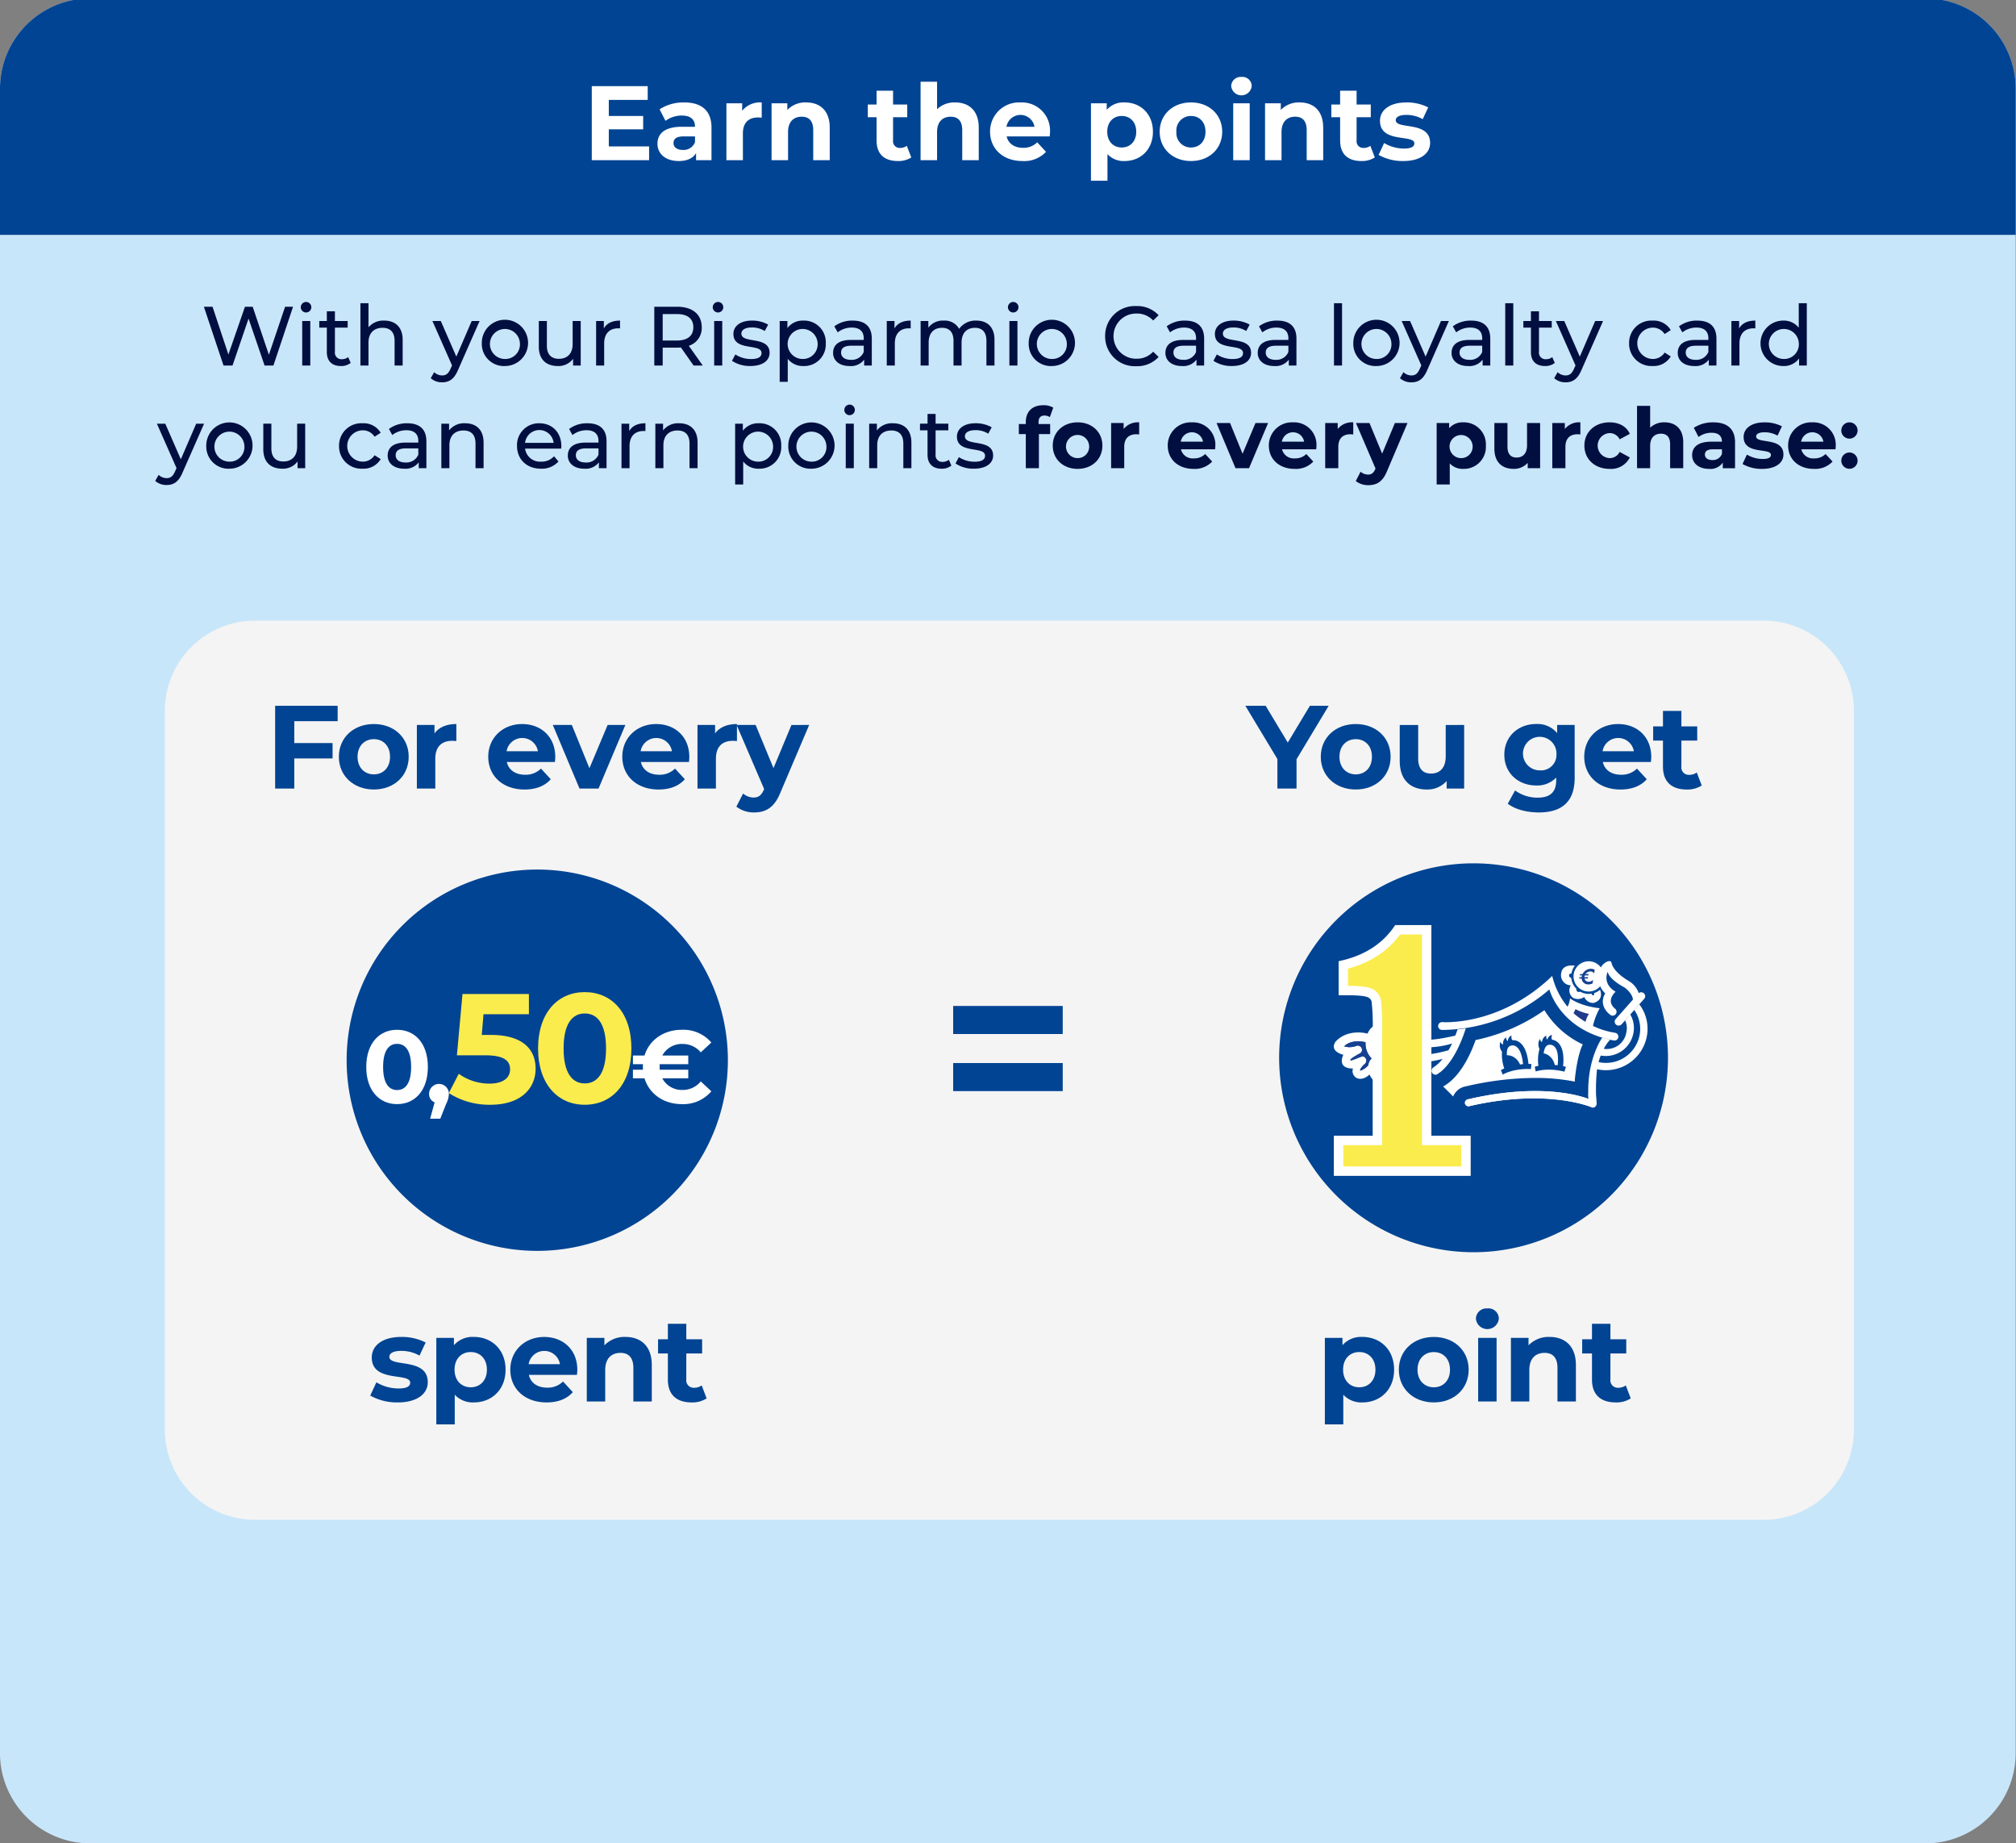 <?xml version="1.0" encoding="UTF-8"?>
<svg xmlns="http://www.w3.org/2000/svg" xmlns:xlink="http://www.w3.org/1999/xlink" width="536" height="490" viewBox="0 0 536 490">
  <rect x="0" y="0" width="536" height="490" fill="#808080" stroke="none"/>
  <defs>
    <clipPath id="clip-path">
      <rect id="Rectangle_2763" data-name="Rectangle 2763" width="536" height="490" transform="translate(0 0.424)" fill="none"></rect>
    </clipPath>
    <clipPath id="clip-path-2">
      <rect id="Rectangle_2764" data-name="Rectangle 2764" width="415.303" height="199.15" fill="none"></rect>
    </clipPath>
    <clipPath id="clip-path-6">
      <rect id="Rectangle_2768" data-name="Rectangle 2768" width="103.378" height="103.378" fill="none"></rect>
    </clipPath>
  </defs>
  <g id="Group_6324" data-name="Group 6324" transform="translate(-170 -1684)">
    <g id="Group_6319" data-name="Group 6319" transform="translate(170 1683.576)">
      <g id="Group_6308" data-name="Group 6308">
        <g id="Group_6307" data-name="Group 6307" clip-path="url(#clip-path)">
          <path id="Path_3668" data-name="Path 3668" d="M23.984,0H511.927A23.984,23.984,0,0,1,535.91,23.984V466.441a23.984,23.984,0,0,1-23.984,23.984H23.984A23.984,23.984,0,0,1,0,466.441V23.984A23.984,23.984,0,0,1,23.984,0" fill="#c8e6f9"></path>
          <path id="Path_3669" data-name="Path 3669" d="M23.984,0H511.927A23.984,23.984,0,0,1,535.91,23.984v38.87H0V23.984A23.984,23.984,0,0,1,23.984,0" fill="#014493"></path>
          <path id="Path_3670" data-name="Path 3670" d="M89.253,99.105l-5.223,15.627H81.685l-4.264-12.479-4.263,12.479H70.769L65.545,99.105h2.3l4.219,12.7,4.4-12.7h2.054l4.309,12.768,4.308-12.768Z" transform="translate(-11.338 -17.143)" fill="#000e40"></path>
          <path id="Path_3671" data-name="Path 3671" d="M96.7,98.972a1.41,1.41,0,0,1,1.45-1.406,1.4,1.4,0,1,1-1.45,1.406m.379,3.661h2.143v11.832H97.083Z" transform="translate(-16.728 -16.877)" fill="#000e40"></path>
          <path id="Path_3672" data-name="Path 3672" d="M110.993,114.291a4.043,4.043,0,0,1-2.589.826c-2.389,0-3.751-1.317-3.751-3.705v-6.5h-2.01v-1.764h2.01v-2.589H106.8v2.589h3.392v1.764H106.8v6.407a1.743,1.743,0,0,0,1.853,1.987,2.7,2.7,0,0,0,1.673-.558Z" transform="translate(-17.755 -17.395)" fill="#000e40"></path>
          <path id="Path_3673" data-name="Path 3673" d="M127.1,107.727v6.808h-2.144v-6.562c0-2.322-1.16-3.461-3.191-3.461-2.278,0-3.751,1.362-3.751,3.929v6.094h-2.143V97.971h2.143v6.407a5.13,5.13,0,0,1,4.175-1.786c2.879,0,4.911,1.652,4.911,5.135" transform="translate(-20.043 -16.947)" fill="#000e40"></path>
          <path id="Path_3674" data-name="Path 3674" d="M151.465,103.693l-5.737,13.015c-1.049,2.5-2.412,3.282-4.219,3.282a4.445,4.445,0,0,1-3.036-1.093l.915-1.608a3.03,3.03,0,0,0,2.121.871c1.027,0,1.674-.469,2.254-1.831l.38-.826-5.223-11.809h2.232l4.13,9.465,4.085-9.465Z" transform="translate(-23.953 -17.937)" fill="#000e40"></path>
          <path id="Path_3675" data-name="Path 3675" d="M154.887,109.586a6.151,6.151,0,1,1,6.161,6.05,5.887,5.887,0,0,1-6.161-6.05m10.136,0a3.989,3.989,0,1,0-3.975,4.176,3.883,3.883,0,0,0,3.975-4.176" transform="translate(-26.792 -17.913)" fill="#000e40"></path>
          <path id="Path_3676" data-name="Path 3676" d="M184.36,103.693v11.832h-2.032v-1.786a4.814,4.814,0,0,1-4.019,1.92c-3.058,0-5.09-1.675-5.09-5.157v-6.809h2.144v6.564c0,2.321,1.161,3.482,3.191,3.482,2.234,0,3.662-1.384,3.662-3.929v-6.117Z" transform="translate(-29.963 -17.937)" fill="#000e40"></path>
          <path id="Path_3677" data-name="Path 3677" d="M198,103.558v2.077a3.651,3.651,0,0,0-.491-.023c-2.3,0-3.728,1.408-3.728,4V115.5h-2.143V103.67h2.053v1.987c.759-1.384,2.233-2.1,4.309-2.1" transform="translate(-33.148 -17.913)" fill="#000e40"></path>
          <path id="Path_3678" data-name="Path 3678" d="M220.792,114.732l-3.371-4.8c-.313.022-.648.045-.982.045h-3.862v4.755h-2.232V99.105h6.094c4.062,0,6.518,2.053,6.518,5.447a4.93,4.93,0,0,1-3.437,4.933l3.705,5.247Zm-.068-10.18c0-2.232-1.5-3.5-4.353-3.5h-3.794v7.032h3.794c2.857,0,4.353-1.3,4.353-3.527" transform="translate(-36.385 -17.143)" fill="#000e40"></path>
          <path id="Path_3679" data-name="Path 3679" d="M229.136,98.972a1.411,1.411,0,0,1,1.451-1.406,1.4,1.4,0,1,1-1.451,1.406m.38,3.661h2.143v11.832h-2.143Z" transform="translate(-39.635 -16.877)" fill="#000e40"></path>
          <path id="Path_3680" data-name="Path 3680" d="M235.319,114.251l.893-1.7a7.6,7.6,0,0,0,4.152,1.229c1.987,0,2.813-.6,2.813-1.608,0-2.657-7.479-.357-7.479-5.068,0-2.12,1.9-3.55,4.934-3.55a8.619,8.619,0,0,1,4.309,1.072l-.916,1.7a6.176,6.176,0,0,0-3.416-.938c-1.874,0-2.79.692-2.79,1.63,0,2.79,7.5.513,7.5,5.112,0,2.143-1.965,3.5-5.113,3.5a8.539,8.539,0,0,1-4.889-1.384" transform="translate(-40.705 -17.913)" fill="#000e40"></path>
          <path id="Path_3681" data-name="Path 3681" d="M262.91,109.586a5.748,5.748,0,0,1-5.982,6.05,5.051,5.051,0,0,1-4.129-1.919v6.117h-2.144V103.671h2.053v1.875a5.041,5.041,0,0,1,4.22-1.987,5.742,5.742,0,0,1,5.982,6.027m-2.164,0a3.989,3.989,0,1,0-4,4.176,3.912,3.912,0,0,0,4-4.176" transform="translate(-43.358 -17.913)" fill="#000e40"></path>
          <path id="Path_3682" data-name="Path 3682" d="M278.117,108.358V115.5h-2.031v-1.563a4.392,4.392,0,0,1-3.884,1.7c-2.68,0-4.376-1.428-4.376-3.483,0-1.9,1.228-3.459,4.755-3.459h3.393v-.425c0-1.808-1.049-2.857-3.17-2.857a5.987,5.987,0,0,0-3.751,1.273l-.893-1.607a7.879,7.879,0,0,1,4.889-1.518c3.237,0,5.067,1.562,5.067,4.8m-2.143,3.527v-1.652h-3.3c-2.121,0-2.723.826-2.723,1.83,0,1.183.982,1.92,2.612,1.92a3.431,3.431,0,0,0,3.416-2.1" transform="translate(-46.328 -17.913)" fill="#000e40"></path>
          <path id="Path_3683" data-name="Path 3683" d="M291.441,103.558v2.077a3.639,3.639,0,0,0-.491-.023c-2.3,0-3.728,1.408-3.728,4V115.5H285.08V103.67h2.054v1.987c.759-1.384,2.232-2.1,4.308-2.1" transform="translate(-49.312 -17.913)" fill="#000e40"></path>
          <path id="Path_3684" data-name="Path 3684" d="M315.6,108.693V115.5h-2.143v-6.562c0-2.322-1.116-3.461-3.058-3.461-2.143,0-3.549,1.362-3.549,3.929V115.5h-2.144v-6.562c0-2.322-1.116-3.461-3.058-3.461-2.143,0-3.55,1.362-3.55,3.929V115.5H295.96V103.67h2.053v1.764a4.8,4.8,0,0,1,4.085-1.876,4.381,4.381,0,0,1,4.108,2.188,5.331,5.331,0,0,1,4.554-2.188c2.88,0,4.844,1.652,4.844,5.135" transform="translate(-51.194 -17.913)" fill="#000e40"></path>
          <path id="Path_3685" data-name="Path 3685" d="M324.039,98.972a1.411,1.411,0,0,1,1.451-1.406,1.4,1.4,0,1,1-1.451,1.406m.38,3.661h2.144v11.832h-2.144Z" transform="translate(-56.052 -16.877)" fill="#000e40"></path>
          <path id="Path_3686" data-name="Path 3686" d="M330.709,109.586a6.151,6.151,0,1,1,6.16,6.05,5.887,5.887,0,0,1-6.16-6.05m10.134,0a3.989,3.989,0,1,0-3.974,4.176,3.882,3.882,0,0,0,3.974-4.176" transform="translate(-57.205 -17.913)" fill="#000e40"></path>
          <path id="Path_3687" data-name="Path 3687" d="M355.28,106.881a7.9,7.9,0,0,1,8.282-7.992,7.719,7.719,0,0,1,5.937,2.433l-1.451,1.407a5.79,5.79,0,0,0-4.4-1.853,6.007,6.007,0,1,0,0,12.011,5.811,5.811,0,0,0,4.4-1.876l1.451,1.407a7.749,7.749,0,0,1-5.96,2.455,7.9,7.9,0,0,1-8.259-7.992" transform="translate(-61.455 -17.106)" fill="#000e40"></path>
          <path id="Path_3688" data-name="Path 3688" d="M384.956,108.358V115.5h-2.031v-1.563a4.393,4.393,0,0,1-3.885,1.7c-2.68,0-4.377-1.428-4.377-3.483,0-1.9,1.229-3.459,4.755-3.459h3.394v-.425c0-1.808-1.05-2.857-3.171-2.857a5.985,5.985,0,0,0-3.75,1.273L375,105.077a7.878,7.878,0,0,1,4.889-1.518c3.237,0,5.068,1.562,5.068,4.8m-2.143,3.527v-1.652h-3.3c-2.121,0-2.723.826-2.723,1.83,0,1.183.982,1.92,2.612,1.92a3.433,3.433,0,0,0,3.416-2.1" transform="translate(-64.809 -17.913)" fill="#000e40"></path>
          <path id="Path_3689" data-name="Path 3689" d="M390.109,114.251l.892-1.7a7.6,7.6,0,0,0,4.153,1.229c1.987,0,2.812-.6,2.812-1.608,0-2.657-7.478-.357-7.478-5.068,0-2.12,1.9-3.55,4.934-3.55a8.618,8.618,0,0,1,4.308,1.072l-.916,1.7a6.173,6.173,0,0,0-3.415-.938c-1.875,0-2.791.692-2.791,1.63,0,2.79,7.5.513,7.5,5.112,0,2.143-1.964,3.5-5.113,3.5a8.535,8.535,0,0,1-4.889-1.384" transform="translate(-67.48 -17.913)" fill="#000e40"></path>
          <path id="Path_3690" data-name="Path 3690" d="M414.629,108.358V115.5H412.6v-1.563a4.392,4.392,0,0,1-3.885,1.7c-2.679,0-4.376-1.428-4.376-3.483,0-1.9,1.229-3.459,4.755-3.459h3.394v-.425c0-1.808-1.05-2.857-3.17-2.857a5.983,5.983,0,0,0-3.75,1.273l-.893-1.607a7.876,7.876,0,0,1,4.889-1.518c3.237,0,5.068,1.562,5.068,4.8m-2.144,3.527v-1.652h-3.3c-2.121,0-2.723.826-2.723,1.83,0,1.183.982,1.92,2.612,1.92a3.432,3.432,0,0,0,3.416-2.1" transform="translate(-69.941 -17.913)" fill="#000e40"></path>
          <rect id="Rectangle_2761" data-name="Rectangle 2761" width="2.143" height="16.564" transform="translate(354.671 81.025)" fill="#000e40"></rect>
          <path id="Path_3691" data-name="Path 3691" d="M435.063,109.586a6.151,6.151,0,1,1,6.16,6.05,5.887,5.887,0,0,1-6.16-6.05m10.134,0a3.989,3.989,0,1,0-3.974,4.176,3.882,3.882,0,0,0,3.974-4.176" transform="translate(-75.256 -17.913)" fill="#000e40"></path>
          <path id="Path_3692" data-name="Path 3692" d="M463.067,103.693l-5.737,13.015c-1.049,2.5-2.412,3.282-4.219,3.282a4.445,4.445,0,0,1-3.036-1.093l.915-1.608a3.029,3.029,0,0,0,2.121.871c1.027,0,1.674-.469,2.254-1.831l.38-.826-5.223-11.809h2.232l4.13,9.465,4.085-9.465Z" transform="translate(-77.853 -17.937)" fill="#000e40"></path>
          <path id="Path_3693" data-name="Path 3693" d="M476.943,108.358V115.5h-2.031v-1.563a4.392,4.392,0,0,1-3.885,1.7c-2.68,0-4.376-1.428-4.376-3.483,0-1.9,1.228-3.459,4.755-3.459H474.8v-.425c0-1.808-1.05-2.857-3.17-2.857a5.987,5.987,0,0,0-3.751,1.273l-.893-1.607a7.879,7.879,0,0,1,4.889-1.518c3.237,0,5.067,1.562,5.067,4.8m-2.143,3.527v-1.652h-3.3c-2.121,0-2.723.826-2.723,1.83,0,1.183.982,1.92,2.612,1.92a3.432,3.432,0,0,0,3.416-2.1" transform="translate(-80.72 -17.913)" fill="#000e40"></path>
          <rect id="Rectangle_2762" data-name="Rectangle 2762" width="2.144" height="16.564" transform="translate(400.2 81.025)" fill="#000e40"></rect>
          <path id="Path_3694" data-name="Path 3694" d="M498.086,114.291a4.043,4.043,0,0,1-2.589.826c-2.389,0-3.751-1.317-3.751-3.705v-6.5h-2.01v-1.764h2.01v-2.589h2.144v2.589h3.392v1.764h-3.392v6.407a1.743,1.743,0,0,0,1.853,1.987,2.7,2.7,0,0,0,1.673-.558Z" transform="translate(-84.713 -17.395)" fill="#000e40"></path>
          <path id="Path_3695" data-name="Path 3695" d="M512.639,103.693,506.9,116.708c-1.05,2.5-2.412,3.282-4.219,3.282a4.445,4.445,0,0,1-3.036-1.093l.915-1.608a3.03,3.03,0,0,0,2.121.871c1.027,0,1.674-.469,2.254-1.831l.38-.826-5.223-11.809h2.232l4.13,9.465,4.085-9.465Z" transform="translate(-86.428 -17.937)" fill="#000e40"></path>
          <path id="Path_3696" data-name="Path 3696" d="M523.729,109.586a5.911,5.911,0,0,1,6.251-6.027,5.276,5.276,0,0,1,4.821,2.522l-1.63,1.049a3.687,3.687,0,0,0-3.215-1.7,4.165,4.165,0,0,0,0,8.327,3.686,3.686,0,0,0,3.215-1.7l1.63,1.028a5.293,5.293,0,0,1-4.821,2.544,5.928,5.928,0,0,1-6.251-6.05" transform="translate(-90.593 -17.913)" fill="#000e40"></path>
          <path id="Path_3697" data-name="Path 3697" d="M549.653,108.358V115.5h-2.031v-1.563a4.392,4.392,0,0,1-3.884,1.7c-2.68,0-4.377-1.428-4.377-3.483,0-1.9,1.229-3.459,4.755-3.459h3.394v-.425c0-1.808-1.05-2.857-3.171-2.857a5.985,5.985,0,0,0-3.75,1.273l-.893-1.607a7.878,7.878,0,0,1,4.888-1.518c3.237,0,5.068,1.562,5.068,4.8m-2.143,3.527v-1.652h-3.3c-2.121,0-2.723.826-2.723,1.83,0,1.183.982,1.92,2.612,1.92a3.433,3.433,0,0,0,3.416-2.1" transform="translate(-93.297 -17.913)" fill="#000e40"></path>
          <path id="Path_3698" data-name="Path 3698" d="M562.976,103.558v2.077a3.638,3.638,0,0,0-.491-.023c-2.3,0-3.728,1.408-3.728,4V115.5h-2.142V103.67h2.054v1.987c.759-1.384,2.232-2.1,4.308-2.1" transform="translate(-96.282 -17.913)" fill="#000e40"></path>
          <path id="Path_3699" data-name="Path 3699" d="M578.293,97.971v16.564h-2.054v-1.875a5,5,0,0,1-4.219,2.008,6.038,6.038,0,0,1,0-12.076,5.035,5.035,0,0,1,4.13,1.9V97.971Zm-2.12,10.648a3.989,3.989,0,1,0-3.975,4.176,3.895,3.895,0,0,0,3.975-4.176" transform="translate(-97.912 -16.947)" fill="#000e40"></path>
          <path id="Path_3700" data-name="Path 3700" d="M62.892,136.693l-5.737,13.015c-1.049,2.5-2.412,3.282-4.219,3.282A4.446,4.446,0,0,1,49.9,151.9l.915-1.608a3.03,3.03,0,0,0,2.121.871c1.026,0,1.674-.469,2.254-1.831l.38-.826-5.224-11.809h2.233l4.129,9.465,4.085-9.465Z" transform="translate(-8.631 -23.645)" fill="#000e40"></path>
          <path id="Path_3701" data-name="Path 3701" d="M66.315,142.586a6.151,6.151,0,1,1,6.16,6.05,5.887,5.887,0,0,1-6.16-6.05m10.134,0a3.989,3.989,0,1,0-3.974,4.176,3.882,3.882,0,0,0,3.974-4.176" transform="translate(-11.471 -23.622)" fill="#000e40"></path>
          <path id="Path_3702" data-name="Path 3702" d="M95.786,136.693v11.832H93.755v-1.786a4.814,4.814,0,0,1-4.018,1.92c-3.059,0-5.09-1.675-5.09-5.157v-6.809H86.79v6.564c0,2.321,1.16,3.482,3.192,3.482,2.233,0,3.661-1.384,3.661-3.929v-6.117Z" transform="translate(-14.642 -23.645)" fill="#000e40"></path>
          <path id="Path_3703" data-name="Path 3703" d="M109,142.586a5.911,5.911,0,0,1,6.251-6.027,5.278,5.278,0,0,1,4.822,2.522l-1.63,1.05a3.688,3.688,0,0,0-3.215-1.7,4.165,4.165,0,0,0,0,8.327,3.687,3.687,0,0,0,3.215-1.7l1.63,1.028a5.294,5.294,0,0,1-4.822,2.544,5.928,5.928,0,0,1-6.251-6.05" transform="translate(-18.855 -23.622)" fill="#000e40"></path>
          <path id="Path_3704" data-name="Path 3704" d="M134.924,141.358V148.5h-2.031v-1.563a4.392,4.392,0,0,1-3.885,1.7c-2.68,0-4.376-1.428-4.376-3.483,0-1.9,1.228-3.459,4.755-3.459h3.393v-.425c0-1.808-1.049-2.857-3.17-2.857a5.987,5.987,0,0,0-3.751,1.273l-.893-1.607a7.879,7.879,0,0,1,4.889-1.518c3.237,0,5.067,1.562,5.067,4.8m-2.143,3.527v-1.652h-3.3c-2.121,0-2.723.826-2.723,1.83,0,1.183.982,1.92,2.612,1.92a3.431,3.431,0,0,0,3.416-2.1" transform="translate(-21.559 -23.622)" fill="#000e40"></path>
          <path id="Path_3705" data-name="Path 3705" d="M153.114,141.693V148.5h-2.144v-6.562c0-2.322-1.16-3.461-3.191-3.461-2.278,0-3.751,1.362-3.751,3.929V148.5h-2.143V136.67h2.053v1.786a5.072,5.072,0,0,1,4.264-1.9c2.879,0,4.911,1.652,4.911,5.135" transform="translate(-24.543 -23.621)" fill="#000e40"></path>
          <path id="Path_3706" data-name="Path 3706" d="M177.955,143.3h-9.6a4.007,4.007,0,0,0,4.286,3.46,4.42,4.42,0,0,0,3.416-1.429l1.182,1.384a5.934,5.934,0,0,1-4.664,1.92c-3.818,0-6.363-2.522-6.363-6.05a5.8,5.8,0,0,1,5.938-6.027c3.416,0,5.849,2.456,5.849,6.094,0,.179-.022.447-.045.648m-9.6-1.54h7.59a3.818,3.818,0,0,0-7.59,0" transform="translate(-28.751 -23.622)" fill="#000e40"></path>
          <path id="Path_3707" data-name="Path 3707" d="M192.84,141.358V148.5h-2.032v-1.563a4.392,4.392,0,0,1-3.885,1.7c-2.679,0-4.376-1.428-4.376-3.483,0-1.9,1.229-3.459,4.755-3.459H190.7v-.425c0-1.808-1.049-2.857-3.17-2.857a5.983,5.983,0,0,0-3.75,1.273l-.893-1.607a7.876,7.876,0,0,1,4.889-1.518c3.237,0,5.068,1.562,5.068,4.8m-2.144,3.527v-1.652h-3.3c-2.121,0-2.723.826-2.723,1.83,0,1.183.982,1.92,2.612,1.92a3.432,3.432,0,0,0,3.416-2.1" transform="translate(-31.577 -23.622)" fill="#000e40"></path>
          <path id="Path_3708" data-name="Path 3708" d="M206.162,136.558v2.077a3.65,3.65,0,0,0-.491-.023c-2.3,0-3.728,1.408-3.728,4V148.5H199.8V136.67h2.053v1.987c.759-1.384,2.232-2.1,4.309-2.1" transform="translate(-34.561 -23.621)" fill="#000e40"></path>
          <path id="Path_3709" data-name="Path 3709" d="M221.91,141.693V148.5h-2.143v-6.562c0-2.322-1.16-3.461-3.192-3.461-2.277,0-3.75,1.362-3.75,3.929V148.5h-2.143V136.67h2.053v1.786a5.073,5.073,0,0,1,4.265-1.9c2.879,0,4.91,1.652,4.91,5.135" transform="translate(-36.443 -23.621)" fill="#000e40"></path>
          <path id="Path_3710" data-name="Path 3710" d="M248.588,142.586a5.748,5.748,0,0,1-5.983,6.05,5.052,5.052,0,0,1-4.13-1.919v6.117h-2.143V136.671h2.053v1.875a5.037,5.037,0,0,1,4.219-1.986,5.743,5.743,0,0,1,5.983,6.027m-2.166,0a3.989,3.989,0,1,0-4,4.176,3.911,3.911,0,0,0,4-4.176" transform="translate(-40.88 -23.622)" fill="#000e40"></path>
          <path id="Path_3711" data-name="Path 3711" d="M253.422,142.586a6.151,6.151,0,1,1,6.161,6.05,5.887,5.887,0,0,1-6.161-6.05m10.135,0a3.989,3.989,0,1,0-3.974,4.176,3.882,3.882,0,0,0,3.974-4.176" transform="translate(-43.836 -23.622)" fill="#000e40"></path>
          <path id="Path_3712" data-name="Path 3712" d="M271.432,131.972a1.411,1.411,0,0,1,1.451-1.406,1.4,1.4,0,1,1-1.451,1.406m.38,3.661h2.143v11.832h-2.143Z" transform="translate(-46.952 -22.585)" fill="#000e40"></path>
          <path id="Path_3713" data-name="Path 3713" d="M290.651,141.693V148.5h-2.144v-6.562c0-2.322-1.16-3.461-3.191-3.461-2.278,0-3.751,1.362-3.751,3.929V148.5h-2.143V136.67h2.053v1.786a5.073,5.073,0,0,1,4.264-1.9c2.879,0,4.911,1.652,4.911,5.135" transform="translate(-48.334 -23.621)" fill="#000e40"></path>
          <path id="Path_3714" data-name="Path 3714" d="M304.108,147.291a4.043,4.043,0,0,1-2.589.826c-2.389,0-3.751-1.317-3.751-3.705v-6.5h-2.01v-1.764h2.01v-2.589h2.144v2.589H303.3v1.764h-3.392v6.407a1.743,1.743,0,0,0,1.853,1.987,2.7,2.7,0,0,0,1.673-.558Z" transform="translate(-51.16 -23.103)" fill="#000e40"></path>
          <path id="Path_3715" data-name="Path 3715" d="M307.179,147.251l.892-1.7a7.6,7.6,0,0,0,4.153,1.229c1.987,0,2.812-.6,2.812-1.608,0-2.657-7.478-.357-7.478-5.068,0-2.12,1.9-3.55,4.934-3.55a8.618,8.618,0,0,1,4.308,1.072l-.916,1.7a6.173,6.173,0,0,0-3.415-.938c-1.875,0-2.791.692-2.791,1.63,0,2.79,7.5.513,7.5,5.112,0,2.143-1.964,3.5-5.113,3.5a8.536,8.536,0,0,1-4.889-1.384" transform="translate(-53.135 -23.621)" fill="#000e40"></path>
          <path id="Path_3716" data-name="Path 3716" d="M332.782,135.756h3.082v2.679h-2.992V147.5h-3.482v-9.063h-1.853v-2.679h1.853v-.535c0-2.7,1.652-4.465,4.643-4.465a4.942,4.942,0,0,1,2.657.647l-.916,2.522a2.444,2.444,0,0,0-1.406-.424c-1.026,0-1.585.558-1.585,1.742Z" transform="translate(-56.656 -22.618)" fill="#000e40"></path>
          <path id="Path_3717" data-name="Path 3717" d="M338.445,142.445c0-3.617,2.79-6.184,6.607-6.184s6.586,2.568,6.586,6.184-2.768,6.184-6.586,6.184-6.607-2.568-6.607-6.184m9.666,0a3.08,3.08,0,1,0-3.059,3.325,3.032,3.032,0,0,0,3.059-3.325" transform="translate(-58.543 -23.57)" fill="#000e40"></path>
          <path id="Path_3718" data-name="Path 3718" d="M364.665,136.262v3.215c-.29-.022-.514-.045-.782-.045-1.92,0-3.192,1.05-3.192,3.349v5.67h-3.483v-12.01h3.326v1.585a4.848,4.848,0,0,1,4.13-1.764" transform="translate(-61.789 -23.57)" fill="#000e40"></path>
          <path id="Path_3719" data-name="Path 3719" d="M388,143.428h-9.086a3.2,3.2,0,0,0,3.438,2.411,4.073,4.073,0,0,0,3.014-1.16l1.853,2.008a6.287,6.287,0,0,1-4.956,1.943c-4.152,0-6.854-2.612-6.854-6.183a6.116,6.116,0,0,1,6.408-6.184,5.945,5.945,0,0,1,6.25,6.228c0,.268-.045.648-.067.938m-9.13-2.031h5.915a3,3,0,0,0-5.915,0" transform="translate(-64.937 -23.57)" fill="#000e40"></path>
          <path id="Path_3720" data-name="Path 3720" d="M404.8,136.477l-5.067,12.01H396.14l-5.045-12.01h3.593l3.327,8.171,3.437-8.171Z" transform="translate(-67.651 -23.608)" fill="#000e40"></path>
          <path id="Path_3721" data-name="Path 3721" d="M420.506,143.428H411.42a3.2,3.2,0,0,0,3.438,2.411,4.073,4.073,0,0,0,3.014-1.16l1.853,2.008a6.287,6.287,0,0,1-4.956,1.943c-4.152,0-6.854-2.612-6.854-6.183a6.116,6.116,0,0,1,6.408-6.184,5.945,5.945,0,0,1,6.25,6.228c0,.268-.045.648-.067.938m-9.13-2.031h5.915a3,3,0,0,0-5.915,0" transform="translate(-70.56 -23.57)" fill="#000e40"></path>
          <path id="Path_3722" data-name="Path 3722" d="M433.487,136.262v3.215c-.29-.022-.514-.045-.782-.045-1.919,0-3.192,1.05-3.192,3.349v5.67h-3.483v-12.01h3.326v1.585a4.847,4.847,0,0,1,4.13-1.764" transform="translate(-73.694 -23.57)" fill="#000e40"></path>
          <path id="Path_3723" data-name="Path 3723" d="M449.612,136.477l-5.425,12.747c-1.16,2.9-2.812,3.773-4.978,3.773a5.334,5.334,0,0,1-3.349-1.094l1.273-2.478a3.09,3.09,0,0,0,1.964.759c.96,0,1.5-.423,1.965-1.5l.045-.112-5.2-12.1H439.5l3.372,8.149,3.392-8.149Z" transform="translate(-75.394 -23.607)" fill="#000e40"></path>
          <path id="Path_3724" data-name="Path 3724" d="M474.942,142.445a5.833,5.833,0,0,1-5.983,6.184,4.665,4.665,0,0,1-3.617-1.451v5.6h-3.483V136.44h3.328v1.384a4.665,4.665,0,0,1,3.772-1.563,5.834,5.834,0,0,1,5.983,6.184m-3.526,0a3.069,3.069,0,1,0-3.059,3.325,3.032,3.032,0,0,0,3.059-3.325" transform="translate(-79.891 -23.57)" fill="#000e40"></path>
          <path id="Path_3725" data-name="Path 3725" d="M492.576,136.477v12.01h-3.3v-1.428a4.862,4.862,0,0,1-3.728,1.607c-3.013,0-5.134-1.7-5.134-5.4v-6.787h3.483v6.273c0,2.01.892,2.9,2.434,2.9,1.608,0,2.767-1.027,2.767-3.237v-5.939Z" transform="translate(-83.1 -23.607)" fill="#000e40"></path>
          <path id="Path_3726" data-name="Path 3726" d="M506.5,136.262v3.215c-.291-.022-.514-.045-.782-.045-1.92,0-3.192,1.05-3.192,3.349v5.67h-3.483v-12.01h3.326v1.585a4.847,4.847,0,0,1,4.13-1.764" transform="translate(-86.323 -23.57)" fill="#000e40"></path>
          <path id="Path_3727" data-name="Path 3727" d="M509.354,142.445c0-3.617,2.79-6.184,6.7-6.184,2.522,0,4.509,1.095,5.38,3.059l-2.7,1.451a2.994,2.994,0,0,0-2.7-1.652,3.331,3.331,0,0,0,0,6.652,2.953,2.953,0,0,0,2.7-1.652l2.7,1.474a5.573,5.573,0,0,1-5.38,3.036c-3.908,0-6.7-2.568-6.7-6.184" transform="translate(-88.107 -23.57)" fill="#000e40"></path>
          <path id="Path_3728" data-name="Path 3728" d="M538.56,140.66v6.875h-3.483v-6.34c0-1.942-.892-2.834-2.433-2.834-1.675,0-2.88,1.026-2.88,3.237v5.937h-3.483V130.971h3.483v5.8a5.281,5.281,0,0,1,3.818-1.429c2.836,0,4.979,1.652,4.979,5.314" transform="translate(-91.035 -22.655)" fill="#000e40"></path>
          <path id="Path_3729" data-name="Path 3729" d="M555.4,141.6v6.854h-3.259v-1.5a3.941,3.941,0,0,1-3.66,1.675c-2.813,0-4.487-1.563-4.487-3.639,0-2.12,1.5-3.593,5.156-3.593h2.769c0-1.5-.893-2.367-2.769-2.367a5.771,5.771,0,0,0-3.459,1.117l-1.25-2.434a9.24,9.24,0,0,1,5.18-1.451c3.66,0,5.782,1.7,5.782,5.335m-3.483,3.058v-1.227h-2.389c-1.628,0-2.142.6-2.142,1.406,0,.871.736,1.451,1.964,1.451a2.567,2.567,0,0,0,2.567-1.63" transform="translate(-94.099 -23.57)" fill="#000e40"></path>
          <path id="Path_3730" data-name="Path 3730" d="M560.194,147.334l1.161-2.5A8.221,8.221,0,0,0,565.529,146c1.608,0,2.211-.425,2.211-1.094,0-1.964-7.255.044-7.255-4.755,0-2.278,2.053-3.885,5.558-3.885a9.875,9.875,0,0,1,4.621,1.049l-1.161,2.478a6.892,6.892,0,0,0-3.46-.892c-1.562,0-2.232.491-2.232,1.116,0,2.054,7.255.068,7.255,4.8,0,2.232-2.077,3.817-5.671,3.817a10.312,10.312,0,0,1-5.2-1.294" transform="translate(-96.901 -23.57)" fill="#000e40"></path>
          <path id="Path_3731" data-name="Path 3731" d="M587.444,143.428h-9.086a3.2,3.2,0,0,0,3.437,2.411,4.072,4.072,0,0,0,3.014-1.16l1.853,2.008a6.284,6.284,0,0,1-4.956,1.943c-4.152,0-6.854-2.612-6.854-6.183a6.116,6.116,0,0,1,6.409-6.184,5.946,5.946,0,0,1,6.25,6.228c0,.268-.045.648-.067.938m-9.129-2.031h5.915a3,3,0,0,0-5.915,0" transform="translate(-99.437 -23.57)" fill="#000e40"></path>
          <path id="Path_3732" data-name="Path 3732" d="M591.946,138.432a2.165,2.165,0,0,1,4.33,0,2.165,2.165,0,1,1-4.33,0m0,8.014a2.165,2.165,0,0,1,4.33,0,2.165,2.165,0,1,1-4.33,0" transform="translate(-102.393 -23.575)" fill="#000e40"></path>
          <path id="Path_3733" data-name="Path 3733" d="M205.484,44.228v3.655H190.245V28.2h14.873v3.655H194.772v4.273h9.139v3.543h-9.139v4.554Z" transform="translate(-32.908 -4.878)" fill="#fff"></path>
          <path id="Path_3734" data-name="Path 3734" d="M225.726,40.158v8.631h-4.1V46.906c-.815,1.377-2.39,2.108-4.611,2.108-3.544,0-5.652-1.967-5.652-4.583,0-2.671,1.884-4.527,6.495-4.527h3.487c0-1.883-1.125-2.98-3.487-2.98a7.273,7.273,0,0,0-4.358,1.406l-1.575-3.065a11.624,11.624,0,0,1,6.523-1.828c4.611,0,7.282,2.137,7.282,6.72M221.34,44.01V42.463h-3.009c-2.053,0-2.7.759-2.7,1.771,0,1.1.928,1.828,2.474,1.828a3.231,3.231,0,0,0,3.234-2.052" transform="translate(-36.56 -5.784)" fill="#fff"></path>
          <path id="Path_3735" data-name="Path 3735" d="M242.917,33.437v4.049c-.365-.028-.647-.056-.983-.056-2.418,0-4.022,1.322-4.022,4.218v7.141h-4.385V33.662h4.189v2a6.1,6.1,0,0,1,5.2-2.222" transform="translate(-40.395 -5.784)" fill="#fff"></path>
          <path id="Path_3736" data-name="Path 3736" d="M263.509,40.129v8.66h-4.387V40.8c0-2.446-1.124-3.57-3.064-3.57-2.109,0-3.627,1.293-3.627,4.077v7.479h-4.386V33.663h4.189v1.771a6.626,6.626,0,0,1,5.005-2c3.57,0,6.27,2.081,6.27,6.692" transform="translate(-42.906 -5.784)" fill="#fff"></path>
          <path id="Path_3737" data-name="Path 3737" d="M290.54,47.405a6.27,6.27,0,0,1-3.571.955c-3.571,0-5.651-1.827-5.651-5.425V36.721h-2.334V33.348h2.334V29.664H285.7v3.684h3.768v3.373H285.7v6.157a1.764,1.764,0,0,0,1.884,2,2.961,2.961,0,0,0,1.771-.562Z" transform="translate(-48.258 -5.131)" fill="#fff"></path>
          <path id="Path_3738" data-name="Path 3738" d="M311.414,38.977v8.66h-4.387V39.651c0-2.446-1.124-3.57-3.064-3.57-2.109,0-3.627,1.293-3.627,4.077v7.479H295.95V26.774h4.386v7.31a6.649,6.649,0,0,1,4.808-1.8c3.57,0,6.27,2.081,6.27,6.692" transform="translate(-51.193 -4.631)" fill="#fff"></path>
          <path id="Path_3739" data-name="Path 3739" d="M334.144,42.463H322.7c.422,1.884,2.025,3.037,4.33,3.037a5.133,5.133,0,0,0,3.8-1.462l2.333,2.531a7.925,7.925,0,0,1-6.242,2.446c-5.229,0-8.632-3.29-8.632-7.788a7.7,7.7,0,0,1,8.069-7.788,7.488,7.488,0,0,1,7.873,7.844c0,.337-.057.815-.085,1.181m-11.5-2.559H330.1a3.778,3.778,0,0,0-7.451,0" transform="translate(-55.057 -5.784)" fill="#fff"></path>
          <path id="Path_3740" data-name="Path 3740" d="M367.2,41.225c0,4.752-3.289,7.788-7.534,7.788a5.873,5.873,0,0,1-4.555-1.827v7.057h-4.387V33.662h4.19v1.743a5.878,5.878,0,0,1,4.752-1.968c4.245,0,7.534,3.037,7.534,7.788m-4.442,0c0-2.614-1.659-4.189-3.851-4.189s-3.852,1.575-3.852,4.189,1.658,4.189,3.852,4.189,3.851-1.574,3.851-4.189" transform="translate(-60.667 -5.784)" fill="#fff"></path>
          <path id="Path_3741" data-name="Path 3741" d="M372.822,41.225c0-4.554,3.515-7.788,8.323-7.788s8.293,3.234,8.293,7.788-3.486,7.788-8.293,7.788-8.323-3.233-8.323-7.788m12.175,0c0-2.614-1.659-4.189-3.851-4.189a3.838,3.838,0,0,0-3.88,4.189,3.837,3.837,0,0,0,3.88,4.189c2.192,0,3.851-1.574,3.851-4.189" transform="translate(-64.49 -5.784)" fill="#fff"></path>
          <path id="Path_3742" data-name="Path 3742" d="M395.807,27.691a2.506,2.506,0,0,1,2.728-2.446,2.461,2.461,0,0,1,2.727,2.361,2.739,2.739,0,0,1-5.454.084m.534,4.555h4.387V47.372h-4.387Z" transform="translate(-68.466 -4.367)" fill="#fff"></path>
          <path id="Path_3743" data-name="Path 3743" d="M422.151,40.129v8.66h-4.387V40.8c0-2.446-1.125-3.57-3.065-3.57-2.109,0-3.627,1.293-3.627,4.077v7.479h-4.385V33.663h4.189v1.771a6.626,6.626,0,0,1,5-2c3.571,0,6.27,2.081,6.27,6.692" transform="translate(-70.348 -5.784)" fill="#fff"></path>
          <path id="Path_3744" data-name="Path 3744" d="M439.56,47.405a6.268,6.268,0,0,1-3.57.955c-3.571,0-5.651-1.827-5.651-5.425V36.721H428V33.348h2.335V29.664h4.385v3.684h3.768v3.373h-3.768v6.157a1.765,1.765,0,0,0,1.885,2,2.959,2.959,0,0,0,1.771-.562Z" transform="translate(-74.035 -5.131)" fill="#fff"></path>
          <path id="Path_3745" data-name="Path 3745" d="M443.2,47.383l1.461-3.149a10.345,10.345,0,0,0,5.258,1.463c2.025,0,2.784-.535,2.784-1.378,0-2.474-9.138.055-9.138-5.988,0-2.868,2.585-4.893,7-4.893a12.437,12.437,0,0,1,5.821,1.322l-1.462,3.121a8.676,8.676,0,0,0-4.358-1.126c-1.968,0-2.81.619-2.81,1.407,0,2.587,9.137.084,9.137,6.045,0,2.812-2.614,4.807-7.141,4.807a12.981,12.981,0,0,1-6.551-1.631" transform="translate(-76.664 -5.784)" fill="#fff"></path>
          <path id="Path_3746" data-name="Path 3746" d="M76.984,200H478.089a23.984,23.984,0,0,1,23.984,23.984V415.026a23.984,23.984,0,0,1-23.984,23.984H76.984A23.984,23.984,0,0,1,53,415.026V223.984A23.984,23.984,0,0,1,76.984,200" transform="translate(-9.168 -34.596)" fill="#f4f4f4"></path>
        </g>
      </g>
      <g id="Group_6310" data-name="Group 6310" transform="translate(60.304 183.325)">
        <g id="Group_6309" data-name="Group 6309" clip-path="url(#clip-path-2)">
          <path id="Path_3747" data-name="Path 3747" d="M93.544,231.459v5.813h10.181v4.085H93.544v8.012h-5.09V227.375h16.621v4.084Z" transform="translate(-75.605 -222.656)" fill="#014493"></path>
          <path id="Path_3748" data-name="Path 3748" d="M108.936,241.929c0-5.09,3.928-8.7,9.3-8.7s9.269,3.613,9.269,8.7-3.9,8.7-9.269,8.7-9.3-3.613-9.3-8.7m13.605,0c0-2.922-1.853-4.682-4.3-4.682s-4.336,1.76-4.336,4.682,1.885,4.682,4.336,4.682,4.3-1.76,4.3-4.682" transform="translate(-79.147 -223.668)" fill="#014493"></path>
          <path id="Path_3749" data-name="Path 3749" d="M144.511,233.225v4.525c-.409-.031-.724-.063-1.1-.063-2.7,0-4.493,1.476-4.493,4.713v7.981h-4.9V233.476H138.7v2.231c1.193-1.634,3.2-2.483,5.812-2.483" transform="translate(-83.486 -223.668)" fill="#014493"></path>
          <path id="Path_3750" data-name="Path 3750" d="M174.689,243.311H161.9c.471,2.106,2.263,3.394,4.839,3.394a5.73,5.73,0,0,0,4.242-1.634l2.608,2.828c-1.571,1.791-3.928,2.734-6.977,2.734-5.844,0-9.646-3.677-9.646-8.7,0-5.059,3.866-8.7,9.019-8.7,4.965,0,8.8,3.33,8.8,8.766,0,.377-.063.911-.094,1.32m-12.851-2.859h8.326a4.222,4.222,0,0,0-8.326,0" transform="translate(-87.456 -223.668)" fill="#014493"></path>
          <path id="Path_3751" data-name="Path 3751" d="M197.009,233.529l-7.133,16.905h-5.059l-7.1-16.905h5.058l4.682,11.5,4.84-11.5Z" transform="translate(-91.045 -223.72)" fill="#014493"></path>
          <path id="Path_3752" data-name="Path 3752" d="M217.781,243.311H204.993c.471,2.106,2.263,3.394,4.839,3.394a5.73,5.73,0,0,0,4.242-1.634l2.608,2.828c-1.571,1.791-3.928,2.734-6.977,2.734-5.844,0-9.646-3.677-9.646-8.7,0-5.059,3.865-8.7,9.019-8.7,4.965,0,8.8,3.33,8.8,8.766,0,.377-.063.911-.094,1.32m-12.851-2.859h8.326a4.222,4.222,0,0,0-8.326,0" transform="translate(-94.91 -223.668)" fill="#014493"></path>
          <path id="Path_3753" data-name="Path 3753" d="M234.722,233.225v4.525c-.409-.031-.723-.063-1.1-.063-2.7,0-4.494,1.476-4.494,4.713v7.981h-4.9V233.476h4.682v2.231c1.193-1.634,3.2-2.483,5.813-2.483" transform="translate(-99.09 -223.668)" fill="#014493"></path>
          <path id="Path_3754" data-name="Path 3754" d="M256.085,233.529l-7.635,17.942c-1.634,4.085-3.96,5.31-7.007,5.31a7.5,7.5,0,0,1-4.713-1.539l1.791-3.488a4.346,4.346,0,0,0,2.765,1.069c1.351,0,2.1-.6,2.765-2.106l.063-.156-7.321-17.032h5.059L246.6,245l4.777-11.469Z" transform="translate(-101.253 -223.721)" fill="#014493"></path>
        </g>
      </g>
      <g id="Group_6312" data-name="Group 6312">
        <g id="Group_6311" data-name="Group 6311" clip-path="url(#clip-path)">
          <path id="Path_3755" data-name="Path 3755" d="M119.025,445.811l1.634-3.52a11.561,11.561,0,0,0,5.875,1.634c2.263,0,3.111-.6,3.111-1.54,0-2.765-10.212.064-10.212-6.692,0-3.206,2.89-5.468,7.824-5.468a13.907,13.907,0,0,1,6.5,1.477l-1.633,3.488a9.717,9.717,0,0,0-4.871-1.256c-2.2,0-3.142.691-3.142,1.57,0,2.891,10.212.094,10.212,6.756,0,3.143-2.922,5.373-7.981,5.373a14.511,14.511,0,0,1-7.322-1.822" transform="translate(-20.589 -74.419)" fill="#014493"></path>
          <path id="Path_3756" data-name="Path 3756" d="M158.68,438.93c0,5.31-3.676,8.7-8.422,8.7a6.563,6.563,0,0,1-5.09-2.042v7.887h-4.9v-23h4.682v1.949a6.569,6.569,0,0,1,5.31-2.2c4.745,0,8.422,3.393,8.422,8.7m-4.965,0c0-2.922-1.854-4.682-4.3-4.682s-4.3,1.76-4.3,4.682,1.853,4.682,4.3,4.682,4.3-1.76,4.3-4.682" transform="translate(-24.263 -74.419)" fill="#014493"></path>
          <path id="Path_3757" data-name="Path 3757" d="M181.776,440.312H168.987c.471,2.106,2.263,3.394,4.84,3.394a5.732,5.732,0,0,0,4.242-1.634l2.608,2.828c-1.571,1.791-3.928,2.734-6.976,2.734-5.845,0-9.646-3.677-9.646-8.7,0-5.059,3.865-8.7,9.019-8.7,4.965,0,8.8,3.33,8.8,8.766,0,.377-.063.911-.094,1.32m-12.852-2.859h8.326a4.222,4.222,0,0,0-8.326,0" transform="translate(-28.378 -74.419)" fill="#014493"></path>
          <path id="Path_3758" data-name="Path 3758" d="M205.921,437.7v9.678h-4.9v-8.924c0-2.734-1.257-3.99-3.425-3.99-2.357,0-4.054,1.445-4.054,4.556v8.358h-4.9V430.476h4.683v1.98a7.4,7.4,0,0,1,5.592-2.231c3.991,0,7.007,2.326,7.007,7.479" transform="translate(-32.63 -74.419)" fill="#014493"></path>
          <path id="Path_3759" data-name="Path 3759" d="M224.468,445.835a7.006,7.006,0,0,1-3.99,1.069c-3.99,0-6.316-2.043-6.316-6.065v-6.945h-2.608v-3.77h2.608v-4.116h4.9v4.116h4.211v3.77h-4.211v6.882a1.972,1.972,0,0,0,2.106,2.23,3.3,3.3,0,0,0,1.979-.629Z" transform="translate(-36.594 -73.69)" fill="#014493"></path>
        </g>
      </g>
      <g id="Group_6314" data-name="Group 6314" transform="translate(60.304 183.325)">
        <g id="Group_6313" data-name="Group 6313" clip-path="url(#clip-path-2)">
          <path id="Path_3760" data-name="Path 3760" d="M413.967,241.577v7.793h-5.09v-7.856l-8.516-14.14h5.4l5.876,9.772,5.876-9.772h5Z" transform="translate(-129.558 -222.656)" fill="#014493"></path>
          <path id="Path_3761" data-name="Path 3761" d="M424.606,241.929c0-5.09,3.928-8.7,9.3-8.7s9.27,3.613,9.27,8.7-3.9,8.7-9.27,8.7-9.3-3.613-9.3-8.7m13.605,0c0-2.922-1.853-4.682-4.3-4.682s-4.336,1.76-4.336,4.682,1.886,4.682,4.336,4.682,4.3-1.76,4.3-4.682" transform="translate(-133.751 -223.668)" fill="#014493"></path>
          <path id="Path_3762" data-name="Path 3762" d="M467.114,233.529v16.905h-4.65v-2.01a6.838,6.838,0,0,1-5.247,2.262c-4.243,0-7.227-2.388-7.227-7.6v-9.553h4.9v8.83c0,2.828,1.256,4.085,3.424,4.085,2.264,0,3.9-1.446,3.9-4.556v-8.359Z" transform="translate(-138.142 -223.721)" fill="#014493"></path>
          <path id="Path_3763" data-name="Path 3763" d="M502.315,233.476v14.077c0,6.285-3.393,9.176-9.489,9.176-3.206,0-6.316-.786-8.3-2.326l1.948-3.519a10.1,10.1,0,0,0,5.97,1.917c3.457,0,4.965-1.571,4.965-4.619v-.723a6.965,6.965,0,0,1-5.342,2.1c-4.683,0-8.453-3.236-8.453-8.169s3.77-8.17,8.453-8.17a6.785,6.785,0,0,1,5.592,2.42v-2.168Zm-4.839,7.919a4.457,4.457,0,1,0-4.43,4.148,4.1,4.1,0,0,0,4.43-4.148" transform="translate(-143.959 -223.668)" fill="#014493"></path>
          <path id="Path_3764" data-name="Path 3764" d="M527.029,243.311H514.24c.471,2.106,2.264,3.394,4.84,3.394a5.731,5.731,0,0,0,4.242-1.634l2.608,2.828c-1.571,1.791-3.928,2.734-6.977,2.734-5.844,0-9.646-3.677-9.646-8.7,0-5.059,3.865-8.7,9.019-8.7,4.965,0,8.8,3.33,8.8,8.766,0,.377-.063.911-.094,1.32m-12.852-2.859H522.5a4.222,4.222,0,0,0-8.326,0" transform="translate(-148.403 -223.668)" fill="#014493"></path>
          <path id="Path_3765" data-name="Path 3765" d="M544.375,248.835a7.005,7.005,0,0,1-3.99,1.069c-3.99,0-6.316-2.043-6.316-6.065v-6.944h-2.608v-3.77h2.608v-4.116h4.9v4.116h4.211v3.77H538.97v6.882a1.972,1.972,0,0,0,2.106,2.23,3.3,3.3,0,0,0,1.979-.629Z" transform="translate(-152.235 -222.938)" fill="#014493"></path>
        </g>
      </g>
      <g id="Group_6316" data-name="Group 6316">
        <g id="Group_6315" data-name="Group 6315" clip-path="url(#clip-path)">
          <path id="Path_3766" data-name="Path 3766" d="M444.33,438.93c0,5.31-3.676,8.7-8.422,8.7a6.561,6.561,0,0,1-5.089-2.042v7.887h-4.9v-23H430.6v1.949a6.566,6.566,0,0,1,5.309-2.2c4.746,0,8.422,3.393,8.422,8.7m-4.965,0c0-2.922-1.854-4.682-4.3-4.682s-4.3,1.76-4.3,4.682,1.854,4.682,4.3,4.682,4.3-1.76,4.3-4.682" transform="translate(-73.674 -74.419)" fill="#014493"></path>
          <path id="Path_3767" data-name="Path 3767" d="M449.7,438.93c0-5.09,3.928-8.7,9.3-8.7s9.268,3.613,9.268,8.7-3.9,8.7-9.268,8.7-9.3-3.613-9.3-8.7m13.606,0c0-2.922-1.854-4.682-4.3-4.682s-4.337,1.76-4.337,4.682,1.885,4.682,4.337,4.682,4.3-1.76,4.3-4.682" transform="translate(-77.789 -74.419)" fill="#014493"></path>
          <path id="Path_3768" data-name="Path 3768" d="M474.481,423.8a2.8,2.8,0,0,1,3.048-2.734,2.752,2.752,0,0,1,3.048,2.64,3.061,3.061,0,0,1-6.1.094m.6,5.09h4.9V445.8h-4.9Z" transform="translate(-82.075 -72.836)" fill="#014493"></path>
          <path id="Path_3769" data-name="Path 3769" d="M503.009,437.7v9.678h-4.9v-8.924c0-2.734-1.256-3.99-3.425-3.99-2.357,0-4.054,1.445-4.054,4.556v8.358h-4.9V430.476h4.683v1.98A7.4,7.4,0,0,1,496,430.225c3.991,0,7.007,2.326,7.007,7.479" transform="translate(-84.02 -74.419)" fill="#014493"></path>
          <path id="Path_3770" data-name="Path 3770" d="M521.557,445.835a7.008,7.008,0,0,1-3.991,1.069c-3.99,0-6.316-2.043-6.316-6.065v-6.945h-2.607v-3.77h2.607v-4.116h4.9v4.116h4.211v3.77h-4.211v6.882a1.971,1.971,0,0,0,2.1,2.23,3.3,3.3,0,0,0,1.98-.629Z" transform="translate(-87.984 -73.69)" fill="#014493"></path>
          <path id="Path_3771" data-name="Path 3771" d="M306.424,323.835h29.133V331.3H306.424Zm0,15.178h29.133v7.466H306.424Z" transform="translate(-53.005 -56.016)" fill="#014493"></path>
          <path id="Path_3772" data-name="Path 3772" d="M212.8,330.681A50.681,50.681,0,1,1,162.118,280h0A50.68,50.68,0,0,1,212.8,330.681" transform="translate(-19.276 -48.434)" fill="#014493"></path>
          <path id="Path_3773" data-name="Path 3773" d="M117.746,341.381c0-6.305,3.494-9.88,8.19-9.88,4.721,0,8.188,3.575,8.188,9.88s-3.467,9.881-8.188,9.881c-4.7,0-8.19-3.576-8.19-9.881m11.929,0c0-4.34-1.529-6.141-3.739-6.141-2.184,0-3.713,1.8-3.713,6.141s1.528,6.141,3.713,6.141c2.21,0,3.739-1.8,3.739-6.141" transform="translate(-20.367 -57.342)" fill="#fff"></path>
          <path id="Path_3774" data-name="Path 3774" d="M143.211,351.481a6.35,6.35,0,0,1-.737,2.73l-1.555,3.931h-2.7l1.2-4.34a2.368,2.368,0,0,1-1.473-2.321,2.634,2.634,0,0,1,5.267,0" transform="translate(-23.861 -60.345)" fill="#fff"></path>
          <path id="Path_3775" data-name="Path 3775" d="M167.36,339.847c0,5.128-3.764,9.594-12.034,9.594a20,20,0,0,1-11.042-3.1l2.646-5.128a13.934,13.934,0,0,0,8.23,2.606c3.349,0,5.417-1.406,5.417-3.764,0-2.274-1.489-3.763-6.741-3.763h-7.4L147.923,320h17.659v5.376H153.506l-.456,5.5h2.358c8.56,0,11.951,3.846,11.951,8.974" transform="translate(-24.958 -55.353)" fill="#fbec4e"></path>
          <path id="Path_3776" data-name="Path 3776" d="M172.983,334.368c0-9.553,5.294-14.971,12.406-14.971,7.155,0,12.406,5.418,12.406,14.971s-5.252,14.97-12.406,14.97c-7.112,0-12.406-5.417-12.406-14.97m18.071,0c0-6.575-2.316-9.3-5.665-9.3-3.309,0-5.624,2.73-5.624,9.3s2.315,9.3,5.624,9.3c3.349,0,5.665-2.73,5.665-9.3" transform="translate(-29.922 -55.249)" fill="#fbec4e"></path>
          <path id="Path_3777" data-name="Path 3777" d="M221.514,345.229l2.811,2.621a9.759,9.759,0,0,1-7.86,3.412c-4.831,0-8.653-2.73-9.909-6.851h-3.084v-2.293h2.675a9.964,9.964,0,0,1,0-1.474h-2.675v-2.293h3.084c1.255-4.123,5.077-6.852,9.909-6.852a9.825,9.825,0,0,1,7.86,3.384l-2.811,2.621a6.241,6.241,0,0,0-4.831-2.238,5.9,5.9,0,0,0-5.4,3.085h6.906v2.293H210.6a9.959,9.959,0,0,0,0,1.474h7.588v2.293h-6.906a5.9,5.9,0,0,0,5.4,3.084,6.182,6.182,0,0,0,4.831-2.266" transform="translate(-35.196 -57.342)" fill="#fff"></path>
        </g>
      </g>
      <g id="Group_6318" data-name="Group 6318" transform="translate(340.089 229.912)">
        <g id="Group_6317" data-name="Group 6317" clip-path="url(#clip-path-6)">
          <path id="Path_3778" data-name="Path 3778" d="M514.6,329.689A51.689,51.689,0,1,1,462.91,278,51.689,51.689,0,0,1,514.6,329.689" transform="translate(-411.221 -278)" fill="#014493"></path>
          <path id="Path_3779" data-name="Path 3779" d="M490.87,325.2a49.053,49.053,0,0,1-18.292,7.939c-2.886,8.127-6.519,11.019-7.834,11.851a4.558,4.558,0,0,1-.8.487q1.343,1.324,2.67,2.666a4.377,4.377,0,0,1,3.182-2.651,82.338,82.338,0,0,1,18.563-2.281,54.046,54.046,0,0,1,10.6.978v-.528s.549-6.3,2.121-9.36a23.82,23.82,0,0,1-10.211-9.1" transform="translate(-420.342 -286.165)" fill="#fff"></path>
          <path id="Path_3780" data-name="Path 3780" d="M444.357,348.313c-.028.008-.066-.017-.1-.017a1.4,1.4,0,0,1-.186.017Z" transform="translate(-416.903 -290.16)" fill="#014493"></path>
          <path id="Path_3781" data-name="Path 3781" d="M462.152,339.19a11.083,11.083,0,0,1-2.613,2.361,1.107,1.107,0,0,0,0,1.536,1.017,1.017,0,0,0,1.438-.018l.026-.027s4.167-2.124,7.313-11.96l-2.172.248c-.238.613-.374,1.094-.625,1.648-6.947,1.628-8.638.992-8.638.992l-.834,2.068a23.848,23.848,0,0,0,8.63-.953,15.518,15.518,0,0,1-.973,1.8c-6.237,1.7-8.463,1.1-8.463,1.1l-.788,1.994s1.844.6,7.7-.787" transform="translate(-418.698 -287.182)" fill="#fff"></path>
          <path id="Path_3782" data-name="Path 3782" d="M511.979,316.735c1.683,3.395-1.493,4.052-1.493,4.052a2.565,2.565,0,0,1-2.473-1.577,2.841,2.841,0,0,1-2.989.212,2.457,2.457,0,0,1-.571-3.3,2.691,2.691,0,0,1-2.547-3.326c.414-2.7,4.065-1.827,4.065-1.827l-.881,2.017s-1.055-.155-1.107.379a.729.729,0,0,0,1.021.736l1.2,2.455s-.609.732-.035,1.191c.6.446,1.083-.336,1.083-.336l2.573.482s.181,1.067.673.846c.341-.165,0-1.026,0-1.026Z" transform="translate(-426.894 -283.68)" fill="#fff"></path>
          <path id="Path_3783" data-name="Path 3783" d="M508.943,331.331c-14.289-2.736-17.025-13.543-17.025-13.543a44.219,44.219,0,0,1-28.5,10.762,1.039,1.039,0,1,1,0-2.077h.064s15.249,1.18,29.186-12.276a20.48,20.48,0,0,0,4.077,8.176,5.787,5.787,0,0,0,.662-2.233s2.343,1.989,7.888,2.646a17.688,17.688,0,0,0-1.791,4.7,21.216,21.216,0,0,0,5.935,1.833,1.037,1.037,0,1,1-.428,2.03l-.059-.014" transform="translate(-420.07 -284.261)" fill="#fff"></path>
          <path id="Path_3784" data-name="Path 3784" d="M506.39,324.863a12.316,12.316,0,0,0,3.577,1.267,6.169,6.169,0,0,0-.91,2.115,19.221,19.221,0,0,1-3.2-2.3Z" transform="translate(-427.59 -286.106)" fill="#213b8c"></path>
          <path id="Path_3785" data-name="Path 3785" d="M509.831,317.778a4.348,4.348,0,1,0-4.339-4.357v.008a4.353,4.353,0,0,0,4.339,4.348" transform="translate(-427.528 -283.377)" fill="#fff"></path>
          <path id="Path_3786" data-name="Path 3786" d="M505.741,313.363a4.02,4.02,0,1,1,4.026,4.024,4.02,4.02,0,0,1-4.026-4.024m4.026,4.66a4.666,4.666,0,1,0-4.65-4.683v.022a4.671,4.671,0,0,0,4.65,4.66" transform="translate(-427.463 -283.309)" fill="#014997"></path>
          <path id="Path_3787" data-name="Path 3787" d="M526,319.481l-5.95,6.721v-.031a1.033,1.033,0,0,1-1.45.18l-.03-.024a1.022,1.022,0,0,1-.166-1.435l.021-.025,4.612-5.21c-.135-1.737-2.224-3.21-2.224-3.21-4.451-2.412-4.478-4.194-4.478-4.194s-1.585,3.168,2.1,5.318c0,0-2.851,2.358-.034,4.615l-.063-.073a1.041,1.041,0,1,1-1.417,1.525l-.024-.032A4.879,4.879,0,0,1,515.51,322a3.817,3.817,0,0,1,.171-3.978,5.751,5.751,0,0,1-1.531-6.043,3.732,3.732,0,0,1,1.973-2.4s1.026-.5,1.223.307c0,0,.22,2.207,4.441,4.74a6.168,6.168,0,0,1,2.8,3.308,1.075,1.075,0,0,1,1.4.089,1.032,1.032,0,0,1,.017,1.458l0,0" transform="translate(-428.973 -283.435)" fill="#fff"></path>
          <path id="Path_3788" data-name="Path 3788" d="M472.041,350.4a.953.953,0,0,1-1.084-.756.939.939,0,0,1,.767-1.068c21.019-4.913,32.084-.1,32.084-.1-.705-10.316,3.649-16.3,3.649-16.3l2.093.542a10.4,10.4,0,0,0-1.679,2.417,5.262,5.262,0,0,0,6-4.4,4.8,4.8,0,0,0-.35-3.176l1.375-1.571a7.162,7.162,0,0,1,.827,5.075,7.455,7.455,0,0,1-8.672,5.861,17.079,17.079,0,0,0-.568,1.751,9.116,9.116,0,0,0,10.674-6.231,8.836,8.836,0,0,0-1.187-7.636L517.3,323.3a10.737,10.737,0,0,1,1.721,9.7,11.076,11.076,0,0,1-12.95,7.574,51.217,51.217,0,0,0-.143,9.141,1.042,1.042,0,0,1-1.04,1.044h-.013s-11.826-5.257-32.833-.364" transform="translate(-421.552 -285.836)" fill="#fff"></path>
          <path id="Path_3789" data-name="Path 3789" d="M511.779,313.118a1.2,1.2,0,0,0-1.025-.525,1.655,1.655,0,0,0-1.529,1.358,1.125,1.125,0,0,0,.823,1.361,1.138,1.138,0,0,0,.322.031,1.627,1.627,0,0,0,1.144-.517l-.149.957a2.377,2.377,0,0,1-1.117.268A1.716,1.716,0,0,1,508.487,314a2.508,2.508,0,0,1,2.457-2.107,1.968,1.968,0,0,1,.992.257Z" transform="translate(-428.04 -283.862)" fill="#164192"></path>
          <path id="Path_3790" data-name="Path 3790" d="M507.967,313.6h2.264l-.066.353h-2.276Z" transform="translate(-427.942 -284.159)" fill="#164192"></path>
          <path id="Path_3791" data-name="Path 3791" d="M507.757,314.6h2.286l-.078.365h-2.3Z" transform="translate(-427.904 -284.331)" fill="#164192"></path>
          <path id="Path_3792" data-name="Path 3792" d="M484.041,338.594c-.063-1.174.113-2.3,1-2.523,0,0,2.692-1.158,3.3,4.889-.266.015-.527.054-.8.088a4.14,4.14,0,0,0-1.992-2.138,3.368,3.368,0,0,0-1.508-.317m5.744,2.307c-.671-6.9-4.218-6.291-4.218-6.291-.5-.39-.277-1.258-.277-1.258-.946.305-1.036,1.513-1.036,1.513a1.571,1.571,0,0,1-.441-1.035,1.958,1.958,0,0,0-.767,1.92,1.1,1.1,0,0,1-.71-.748,2.677,2.677,0,0,0,.413,2.661,10.8,10.8,0,0,0,.6,4.444,5.7,5.7,0,0,0-.9.448l.487,1.193s2.642-1.7,7.5-1.482l.132-1.34c-.3,0-.506-.026-.783-.024" transform="translate(-423.491 -287.575)" fill="#014493"></path>
          <path id="Path_3793" data-name="Path 3793" d="M495.759,338.054c.16-1.158.547-2.233,1.477-2.268,0,0,2.878-.614,2.254,5.44a7.074,7.074,0,0,0-.782-.066,4.1,4.1,0,0,0-1.542-2.487,3.454,3.454,0,0,0-1.406-.619m5.167,3.391c.715-6.885-2.895-7-2.895-7-.39-.478-.024-1.266-.024-1.266-.992.1-1.308,1.255-1.308,1.255a1.684,1.684,0,0,1-.243-1.1,2.014,2.014,0,0,0-1.127,1.748,1.114,1.114,0,0,1-.539-.888,2.717,2.717,0,0,0-.134,2.7,10.756,10.756,0,0,0-.284,4.474,7.673,7.673,0,0,0-.979.258l.254,1.26s2.935-1.136,7.643.036l.4-1.287c-.292-.064-.487-.13-.762-.185" transform="translate(-425.435 -287.545)" fill="#014493"></path>
          <path id="Path_3794" data-name="Path 3794" d="M505.116,352.344a5.387,5.387,0,0,0-.751-.275c-.152-.042-.307-.075-.461-.105l-.05-.01h-.1c.012.445.023.889.054,1.352,0,0-11.064-4.817-32.083.1a.939.939,0,0,0-.767,1.069.954.954,0,0,0,1.085.756c21.012-4.893,32.833.364,32.833.364a1.043,1.043,0,0,0,1.054-1.032v-.012c-.052-.515-.088-1.14-.11-1.815-.232-.136-.466-.269-.709-.384" transform="translate(-421.553 -290.661)" fill="#fff"></path>
          <path id="Path_3795" data-name="Path 3795" d="M441.267,330.489c.09.579.629,2.673,4.418,5.293a6.894,6.894,0,0,1,2.739,3.952l.206-.172a1.167,1.167,0,0,1,1.571.2,1.144,1.144,0,0,1-.217,1.584l-7.386,6.341a1.058,1.058,0,0,1-1.489-.144l-.036-.046a1.093,1.093,0,0,1,.026-1.546l.027-.026,5.3-4.525c.1-1.854-1.957-3.753-1.957-3.753-4.53-3-4.4-4.916-4.4-4.916s-1.975,3.243,1.747,5.907c0,0-3.262,2.233-.445,4.917l-.075-.074a1.1,1.1,0,0,1-.062,1.558l-.021.018a1.123,1.123,0,0,1-1.576-.074l-.024-.027a5.445,5.445,0,0,1-1.328-1.87c-1.9,1.83-3.438.93-3.438.93a2.108,2.108,0,0,1-.959-2.512c-4.473-.011-2.555-3.643-2.555-3.643-4.081-1.174-2.006-3.573-2.006-3.573,3.4-3.556,8.457-2.057,8.457-2.057a3.951,3.951,0,0,1,2.334-2.379.844.844,0,0,1,1.121.414s.03.165.034.211" transform="translate(-414.261 -286.957)" fill="#fff"></path>
          <path id="Path_3796" data-name="Path 3796" d="M435.32,336.426a1.158,1.158,0,0,1,1.443.552,1.111,1.111,0,0,1-.507,1.487l-.021.01a17.99,17.99,0,0,0-2.195,1.33c-.433.406-.269.555.2.414.543-.165,2.041-.767,2.041-.767.6-.2.893-.454,1.477.15a1.175,1.175,0,0,1-.171,1.653l-.024.019a4.751,4.751,0,0,0-1.1,1.314s-.358.651.307.286a4.774,4.774,0,0,0,1.8-1.332l-.023.043a2.634,2.634,0,0,1,.888-1.8,5.624,5.624,0,0,1-1.62-4.335c-4.11-.887-5.668,1.1-5.668,1.1a4.893,4.893,0,0,0,3.178-.117" transform="translate(-414.84 -287.898)" fill="#164192"></path>
          <path id="Path_3797" data-name="Path 3797" d="M435.32,336.426a1.158,1.158,0,0,1,1.443.552,1.111,1.111,0,0,1-.507,1.487l-.021.01a17.99,17.99,0,0,0-2.195,1.33c-.433.406-.269.555.2.414.543-.165,2.041-.767,2.041-.767.6-.2.893-.454,1.477.15a1.175,1.175,0,0,1-.171,1.653l-.024.019a4.751,4.751,0,0,0-1.1,1.314s-.358.651.307.286a4.774,4.774,0,0,0,1.8-1.332l-.023.043a2.634,2.634,0,0,1,.888-1.8,5.624,5.624,0,0,1-1.62-4.335c-4.11-.887-5.668,1.1-5.668,1.1a4.893,4.893,0,0,0,3.178-.117" transform="translate(-414.84 -287.898)" fill="#164192"></path>
          <path id="Path_3798" data-name="Path 3798" d="M453.753,355.367v-56h-7.722q-4.932,7.074-14.439,9.345v6.806h1.3q4.543,0,5.856.7a2.978,2.978,0,0,1,1.607,2.073,61.046,61.046,0,0,1,.292,8.148v28.923H430.32v8.163H464.2v-8.163Z" transform="translate(-414.525 -281.696)" fill="#fbec4e"></path>
          <path id="Path_3799" data-name="Path 3799" d="M453.753,355.367v-56h-7.722q-4.932,7.074-14.439,9.345v6.806h1.3q4.543,0,5.856.7a2.978,2.978,0,0,1,1.607,2.073,61.046,61.046,0,0,1,.292,8.148v28.923H430.32v8.163H464.2v-8.163Z" transform="translate(-414.525 -281.696)" fill="none" stroke="#fff" stroke-miterlimit="10" stroke-width="2.502"></path>
        </g>
      </g>
    </g>
  </g>
</svg>

